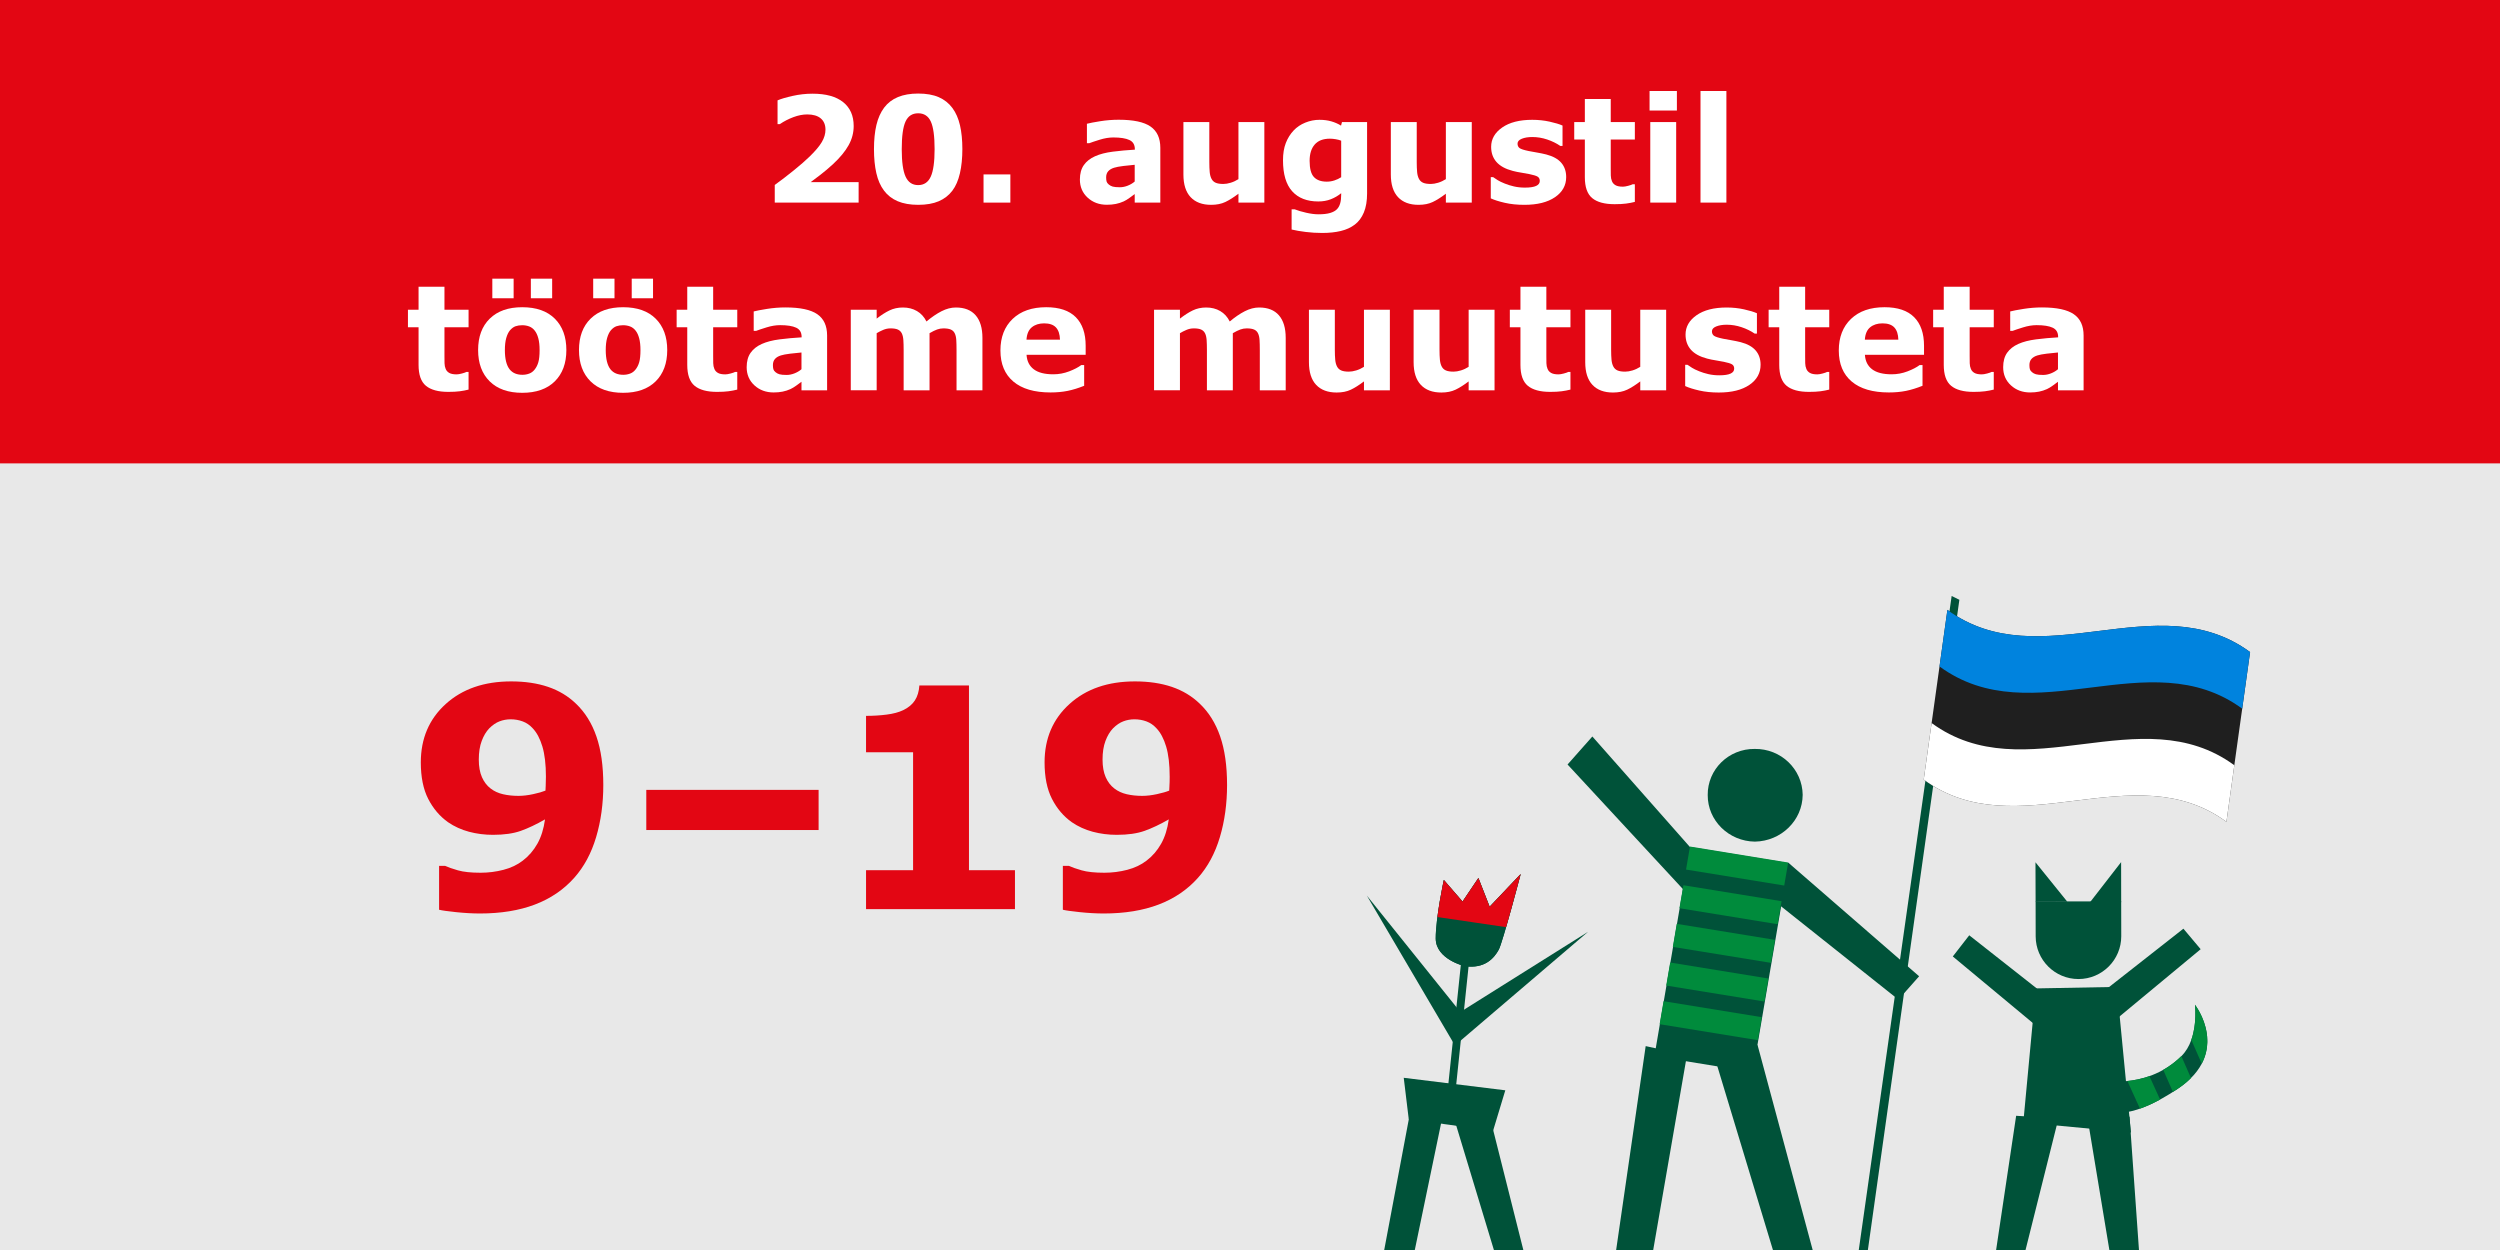 <?xml version="1.0" encoding="utf-8"?>
<!-- Generator: Adobe Illustrator 27.7.0, SVG Export Plug-In . SVG Version: 6.00 Build 0)  -->
<svg version="1.1" id="Layer_1_copy" xmlns="http://www.w3.org/2000/svg" xmlns:xlink="http://www.w3.org/1999/xlink" x="0px"
	 y="0px" width="1000px" height="500px" viewBox="0 0 1000 500" style="enable-background:new 0 0 1000 500;" xml:space="preserve">
<style type="text/css">
	.st0{fill:#E8E8E8;}
	.st1{fill:#E30613;}
	.st2{fill:#FFFFFF;}
	.st3{fill:#005239;}
	.st4{fill:#008B3C;}
	.st5{clip-path:url(#SVGID_00000159437022852511501230000015897858774688845736_);fill:#E30613;}
	.st6{fill:#1F1F1F;}
	.st7{fill:#0083DE;}
</style>
<rect class="st0" width="1000" height="500"/>
<rect y="-1.267" class="st1" width="1000" height="186.619"/>
<g>
	<g>
		<path class="st2" d="M343.448,81.043h-33.549v-7.06
			c2.563-1.855,5.132-3.827,7.705-5.912s4.635-3.884,6.185-5.396
			c2.315-2.238,3.961-4.19,4.937-5.854c0.976-1.665,1.464-3.31,1.464-4.937
			c0-1.951-0.627-3.458-1.88-4.52c-1.254-1.062-3.057-1.593-5.41-1.593
			c-1.761,0-3.611,0.363-5.553,1.09c-1.942,0.728-3.745,1.655-5.41,2.784h-0.918
			v-9.499c1.358-0.593,3.362-1.187,6.012-1.779
			c2.65-0.593,5.305-0.89,7.965-0.89c5.356,0,9.441,1.124,12.254,3.372
			s4.219,5.429,4.219,9.542c0,2.698-0.675,5.262-2.023,7.691
			s-3.41,4.937-6.185,7.52c-1.741,1.606-3.492,3.085-5.252,4.434
			c-1.761,1.349-3.013,2.291-3.76,2.827h19.2V81.043z"/>
		<path class="st2" d="M384.946,59.649c0,3.599-0.326,6.82-0.976,9.663
			c-0.651,2.843-1.665,5.174-3.042,6.992c-1.417,1.857-3.234,3.26-5.453,4.207
			c-2.22,0.948-4.955,1.422-8.208,1.422c-3.195,0-5.922-0.479-8.179-1.436
			c-2.258-0.957-4.085-2.374-5.481-4.25c-1.416-1.877-2.439-4.207-3.071-6.993
			c-0.631-2.785-0.947-5.978-0.947-9.577c0-3.714,0.325-6.939,0.977-9.678
			c0.649-2.737,1.683-5.054,3.099-6.949c1.416-1.877,3.253-3.284,5.511-4.222
			c2.257-0.938,4.955-1.407,8.093-1.407c3.271,0,6.017,0.483,8.236,1.45
			s4.037,2.407,5.453,4.322c1.396,1.876,2.41,4.188,3.042,6.935
			C384.631,52.876,384.946,56.049,384.946,59.649z M373.84,59.649
			c0-5.171-0.507-8.854-1.521-11.046c-1.014-2.192-2.697-3.289-5.051-3.289
			s-4.037,1.097-5.051,3.289c-1.015,2.192-1.521,5.895-1.521,11.103
			c0,5.075,0.517,8.733,1.55,10.975c1.033,2.24,2.707,3.36,5.022,3.36
			c2.314,0,3.989-1.12,5.022-3.36C373.323,68.439,373.84,64.762,373.84,59.649z"/>
		<path class="st2" d="M404.145,81.043h-10.733V69.765h10.733V81.043z"/>
		<path class="st2" d="M453.88,77.628c-0.555,0.421-1.243,0.928-2.066,1.521
			c-0.822,0.594-1.598,1.062-2.324,1.406c-1.015,0.46-2.066,0.799-3.157,1.02
			c-1.09,0.22-2.286,0.33-3.587,0.33c-3.062,0-5.625-0.947-7.691-2.842
			c-2.066-1.894-3.1-4.314-3.1-7.261c0-2.354,0.526-4.276,1.579-5.769
			c1.052-1.492,2.544-2.669,4.477-3.529c1.913-0.861,4.285-1.474,7.117-1.837
			c2.831-0.363,5.769-0.632,8.811-0.804v-0.172c0-1.779-0.728-3.009-2.181-3.688
			c-1.454-0.679-3.598-1.019-6.429-1.019c-1.703,0-3.521,0.302-5.453,0.904
			s-3.319,1.066-4.161,1.392h-0.947v-7.777c1.091-0.287,2.865-0.626,5.324-1.019
			c2.458-0.392,4.922-0.589,7.39-0.589c5.873,0,10.116,0.904,12.728,2.713
			c2.612,1.808,3.918,4.645,3.918,8.509v21.926h-10.246V77.628z M453.88,72.613
			v-6.693c-1.396,0.114-2.908,0.272-4.534,0.472
			c-1.626,0.2-2.86,0.434-3.702,0.701c-1.033,0.324-1.822,0.797-2.367,1.416
			c-0.546,0.62-0.818,1.435-0.818,2.445c0,0.668,0.058,1.212,0.172,1.631
			c0.115,0.42,0.402,0.82,0.861,1.202c0.44,0.381,0.966,0.662,1.578,0.844
			c0.612,0.181,1.569,0.271,2.87,0.271c1.033,0,2.081-0.209,3.143-0.629
			S453.077,73.3,453.88,72.613z"/>
		<path class="st2" d="M505.739,81.043h-10.359v-3.559
			c-1.911,1.454-3.66,2.559-5.245,3.314c-1.587,0.756-3.478,1.134-5.675,1.134
			c-3.555,0-6.292-1.023-8.212-3.07c-1.921-2.048-2.881-5.07-2.881-9.069V48.815
			h10.36v15.985c0,1.626,0.053,2.979,0.158,4.061
			c0.104,1.081,0.349,1.976,0.731,2.684c0.363,0.708,0.914,1.225,1.65,1.55
			s1.765,0.487,3.085,0.487c0.88,0,1.855-0.162,2.928-0.487
			c1.071-0.325,2.104-0.804,3.1-1.436v-22.844h10.359V81.043z"/>
		<path class="st2" d="M546.836,77.341c0,3.023-0.431,5.567-1.291,7.634
			c-0.861,2.066-2.066,3.683-3.616,4.851c-1.55,1.186-3.42,2.042-5.61,2.568
			c-2.191,0.525-4.664,0.789-7.419,0.789c-2.238,0-4.444-0.134-6.615-0.402
			c-2.172-0.268-4.052-0.593-5.64-0.976v-8.064h1.262
			c1.261,0.498,2.798,0.952,4.613,1.363c1.814,0.411,3.438,0.617,4.872,0.617
			c1.91,0,3.462-0.177,4.656-0.531c1.194-0.354,2.106-0.856,2.737-1.506
			c0.592-0.613,1.022-1.397,1.289-2.354c0.268-0.957,0.401-2.104,0.401-3.444
			V77.283c-1.242,1.015-2.618,1.818-4.128,2.411
			c-1.509,0.593-3.19,0.89-5.044,0.89c-4.51,0-7.988-1.358-10.434-4.075
			c-2.446-2.717-3.669-6.85-3.669-12.398c0-2.659,0.372-4.955,1.118-6.888
			c0.745-1.932,1.796-3.615,3.152-5.051c1.261-1.339,2.813-2.382,4.658-3.128
			c1.844-0.746,3.73-1.119,5.661-1.119c1.738,0,3.32,0.206,4.743,0.617
			c1.424,0.411,2.719,0.98,3.884,1.707l0.374-1.435h10.044V77.341z M536.475,70.884
			V56.277c-0.592-0.249-1.317-0.445-2.176-0.589
			c-0.859-0.144-1.633-0.215-2.319-0.215c-2.711,0-4.744,0.779-6.1,2.339
			s-2.032,3.735-2.032,6.528c0,3.1,0.577,5.262,1.731,6.486
			c1.155,1.225,2.868,1.837,5.141,1.837c1.03,0,2.042-0.162,3.034-0.488
			C534.748,71.85,535.654,71.42,536.475,70.884z"/>
		<path class="st2" d="M588.707,81.043h-10.359v-3.559
			c-1.911,1.454-3.66,2.559-5.245,3.314c-1.587,0.756-3.478,1.134-5.675,1.134
			c-3.555,0-6.292-1.023-8.212-3.07c-1.921-2.048-2.881-5.07-2.881-9.069V48.815
			h10.36v15.985c0,1.626,0.053,2.979,0.158,4.061
			c0.104,1.081,0.349,1.976,0.731,2.684c0.363,0.708,0.914,1.225,1.65,1.55
			s1.765,0.487,3.085,0.487c0.88,0,1.855-0.162,2.928-0.487
			c1.071-0.325,2.104-0.804,3.1-1.436v-22.844h10.359V81.043z"/>
		<path class="st2" d="M626.474,70.826c0,3.329-1.492,6.013-4.477,8.05
			c-2.985,2.038-7.07,3.057-12.255,3.057c-2.87,0-5.472-0.269-7.806-0.804
			c-2.335-0.535-4.21-1.129-5.625-1.779v-8.495h0.947
			c0.517,0.364,1.114,0.761,1.793,1.191c0.68,0.431,1.641,0.895,2.885,1.392
			c1.071,0.44,2.286,0.818,3.645,1.134s2.812,0.474,4.362,0.474
			c2.027,0,3.53-0.225,4.506-0.675c0.976-0.449,1.463-1.114,1.463-1.994
			c0-0.784-0.286-1.354-0.86-1.708c-0.574-0.354-1.665-0.692-3.271-1.019
			c-0.766-0.172-1.804-0.358-3.114-0.56s-2.502-0.444-3.573-0.731
			c-2.927-0.766-5.099-1.956-6.515-3.573c-1.416-1.616-2.123-3.631-2.123-6.041
			c0-3.1,1.468-5.678,4.405-7.734c2.937-2.057,6.949-3.085,12.039-3.085
			c2.41,0,4.721,0.244,6.931,0.731c2.21,0.488,3.937,1.01,5.18,1.564v8.15
			h-0.89c-1.53-1.052-3.276-1.908-5.237-2.568s-3.946-0.99-5.955-0.99
			c-1.664,0-3.066,0.229-4.204,0.688c-1.139,0.459-1.708,1.11-1.708,1.951
			c0,0.766,0.259,1.35,0.775,1.751c0.517,0.402,1.731,0.804,3.645,1.205
			c1.052,0.211,2.186,0.416,3.4,0.617s2.435,0.455,3.659,0.761
			c2.717,0.708,4.726,1.822,6.027,3.344
			C625.824,66.651,626.474,68.55,626.474,70.826z"/>
		<path class="st2" d="M653.939,80.759c-1.109,0.286-2.286,0.51-3.53,0.673
			c-1.243,0.161-2.765,0.243-4.562,0.243c-4.018,0-7.008-0.813-8.969-2.439
			s-2.941-4.41-2.941-8.352V55.817h-4.247V48.815h4.247v-9.213h10.36v9.213h9.643
			v7.002h-9.643v11.44c0,1.131,0.01,2.117,0.028,2.96
			c0.02,0.843,0.172,1.6,0.458,2.271c0.267,0.671,0.739,1.202,1.416,1.596
			c0.678,0.393,1.665,0.589,2.962,0.589c0.534,0,1.234-0.115,2.103-0.345
			s1.475-0.439,1.817-0.631h0.858V80.759z"/>
		<path class="st2" d="M670.758,44.223H659.823v-7.835h10.935V44.223z M670.47,81.043h-10.36
			V48.815h10.36V81.043z"/>
		<path class="st2" d="M690.559,81.043h-10.36V36.388h10.36V81.043z"/>
		<path class="st2" d="M187.427,155.836c-1.109,0.286-2.286,0.51-3.53,0.673
			c-1.243,0.161-2.765,0.243-4.562,0.243c-4.018,0-7.008-0.813-8.969-2.439
			s-2.941-4.41-2.941-8.352v-15.067h-4.247v-7.002h4.247v-9.213h10.36v9.213
			h9.643v7.002h-9.643v11.44c0,1.131,0.01,2.117,0.028,2.96
			c0.02,0.843,0.172,1.6,0.458,2.271c0.267,0.671,0.739,1.202,1.416,1.596
			c0.678,0.393,1.665,0.589,2.962,0.589c0.534,0,1.234-0.115,2.103-0.345
			s1.475-0.439,1.817-0.631h0.858V155.836z"/>
		<path class="st2" d="M226.545,140.021c0,5.3-1.546,9.476-4.635,12.526
			c-3.091,3.052-7.429,4.578-13.016,4.578s-9.925-1.526-13.015-4.578
			c-3.09-3.051-4.635-7.227-4.635-12.526c0-5.338,1.555-9.528,4.664-12.57
			c3.108-3.042,7.438-4.563,12.985-4.563c5.625,0,9.974,1.531,13.044,4.592
			C225.009,130.54,226.545,134.721,226.545,140.021z M205.451,119.3h-8.523v-7.835
			h8.523V119.3z M213.831,147.855c0.67-0.822,1.172-1.812,1.507-2.97
			c0.334-1.157,0.502-2.76,0.502-4.808c0-1.894-0.172-3.481-0.517-4.764
			c-0.344-1.281-0.822-2.306-1.435-3.07c-0.612-0.785-1.349-1.34-2.21-1.665
			s-1.789-0.487-2.784-0.487s-1.879,0.134-2.654,0.401
			c-0.774,0.269-1.517,0.804-2.224,1.607c-0.632,0.746-1.134,1.77-1.507,3.07
			c-0.373,1.302-0.56,2.938-0.56,4.907c0,1.761,0.162,3.286,0.487,4.578
			c0.325,1.291,0.804,2.329,1.436,3.113c0.611,0.746,1.344,1.292,2.195,1.636
			c0.851,0.345,1.822,0.517,2.913,0.517c0.937,0,1.831-0.157,2.683-0.474
			C212.515,149.132,213.238,148.601,213.831,147.855z M220.862,119.3h-8.523v-7.835
			h8.523V119.3z"/>
		<path class="st2" d="M266.894,140.021c0,5.3-1.546,9.476-4.635,12.526
			c-3.091,3.052-7.429,4.578-13.016,4.578s-9.925-1.526-13.015-4.578
			c-3.09-3.051-4.635-7.227-4.635-12.526c0-5.338,1.555-9.528,4.664-12.57
			c3.108-3.042,7.438-4.563,12.985-4.563c5.625,0,9.974,1.531,13.044,4.592
			C265.359,130.54,266.894,134.721,266.894,140.021z M245.8,119.3h-8.523v-7.835
			h8.523V119.3z M254.18,147.855c0.67-0.822,1.172-1.812,1.507-2.97
			c0.334-1.157,0.502-2.76,0.502-4.808c0-1.894-0.172-3.481-0.517-4.764
			c-0.344-1.281-0.822-2.306-1.435-3.07c-0.612-0.785-1.349-1.34-2.21-1.665
			s-1.789-0.487-2.784-0.487s-1.879,0.134-2.654,0.401
			c-0.774,0.269-1.517,0.804-2.224,1.607c-0.632,0.746-1.134,1.77-1.507,3.07
			c-0.373,1.302-0.56,2.938-0.56,4.907c0,1.761,0.162,3.286,0.487,4.578
			c0.325,1.291,0.804,2.329,1.436,3.113c0.611,0.746,1.344,1.292,2.195,1.636
			c0.851,0.345,1.822,0.517,2.913,0.517c0.937,0,1.831-0.157,2.683-0.474
			C252.865,149.132,253.588,148.601,254.18,147.855z M261.212,119.3h-8.523v-7.835
			h8.523V119.3z"/>
		<path class="st2" d="M294.904,155.836c-1.109,0.286-2.286,0.51-3.53,0.673
			c-1.243,0.161-2.765,0.243-4.562,0.243c-4.018,0-7.008-0.813-8.969-2.439
			s-2.941-4.41-2.941-8.352v-15.067h-4.247v-7.002h4.247v-9.213h10.36v9.213
			h9.643v7.002h-9.643v11.44c0,1.131,0.01,2.117,0.028,2.96
			c0.02,0.843,0.172,1.6,0.458,2.271c0.267,0.671,0.739,1.202,1.416,1.596
			c0.678,0.393,1.665,0.589,2.962,0.589c0.534,0,1.234-0.115,2.103-0.345
			s1.475-0.439,1.817-0.631h0.858V155.836z"/>
		<path class="st2" d="M320.59,152.705c-0.555,0.421-1.243,0.928-2.066,1.521
			c-0.822,0.594-1.598,1.062-2.324,1.406c-1.015,0.46-2.066,0.799-3.157,1.02
			c-1.09,0.22-2.286,0.33-3.587,0.33c-3.062,0-5.625-0.947-7.691-2.842
			c-2.066-1.894-3.1-4.314-3.1-7.261c0-2.354,0.526-4.276,1.579-5.769
			c1.052-1.492,2.544-2.669,4.477-3.529c1.913-0.861,4.285-1.474,7.117-1.837
			c2.831-0.363,5.769-0.632,8.811-0.804v-0.172c0-1.779-0.728-3.009-2.181-3.688
			c-1.454-0.679-3.598-1.019-6.429-1.019c-1.703,0-3.521,0.302-5.453,0.904
			s-3.319,1.066-4.161,1.392h-0.947v-7.777c1.091-0.287,2.865-0.626,5.324-1.019
			c2.458-0.392,4.922-0.589,7.39-0.589c5.873,0,10.116,0.904,12.728,2.713
			c2.612,1.808,3.918,4.645,3.918,8.509v21.926h-10.246V152.705z M320.59,147.69
			v-6.693c-1.396,0.114-2.908,0.272-4.534,0.472
			c-1.626,0.2-2.86,0.434-3.702,0.701c-1.033,0.324-1.822,0.797-2.367,1.416
			c-0.546,0.62-0.818,1.435-0.818,2.445c0,0.668,0.058,1.212,0.172,1.631
			c0.115,0.42,0.402,0.82,0.861,1.202c0.44,0.381,0.966,0.662,1.578,0.844
			c0.612,0.181,1.569,0.271,2.87,0.271c1.033,0,2.081-0.209,3.143-0.629
			S319.787,148.377,320.59,147.69z"/>
		<path class="st2" d="M371.817,133.277v22.844h-10.36v-16.1
			c0-1.569-0.038-2.903-0.114-4.004c-0.077-1.1-0.287-1.994-0.632-2.684
			c-0.345-0.688-0.866-1.19-1.564-1.507c-0.698-0.315-1.679-0.473-2.941-0.473
			c-1.014,0-1.999,0.205-2.956,0.616c-0.957,0.412-1.817,0.847-2.583,1.307v22.844
			h-10.36v-32.229h10.36v3.559c1.777-1.396,3.479-2.487,5.103-3.271
			s3.42-1.177,5.389-1.177c2.121,0,3.993,0.474,5.617,1.42
			c1.625,0.947,2.896,2.34,3.812,4.176c2.063-1.74,4.069-3.108,6.018-4.104
			c1.949-0.994,3.859-1.492,5.731-1.492c3.478,0,6.118,1.043,7.924,3.128
			c1.806,2.086,2.709,5.09,2.709,9.012v20.979h-10.36v-16.1
			c0-1.588-0.034-2.928-0.101-4.019c-0.067-1.09-0.272-1.979-0.617-2.669
			c-0.325-0.688-0.842-1.19-1.55-1.507c-0.708-0.315-1.703-0.473-2.984-0.473
			c-0.861,0-1.703,0.148-2.525,0.444C374.007,132.095,373.004,132.587,371.817,133.277z
			"/>
		<path class="st2" d="M434.265,141.914h-23.647c0.153,2.525,1.114,4.458,2.885,5.797
			c1.77,1.34,4.376,2.01,7.82,2.01c2.181,0,4.295-0.393,6.342-1.177
			s3.664-1.626,4.851-2.525h1.147v8.294c-2.334,0.938-4.534,1.616-6.601,2.037
			s-4.353,0.632-6.858,0.632c-6.468,0-11.423-1.454-14.866-4.362
			c-3.444-2.908-5.166-7.051-5.166-12.427c0-5.318,1.631-9.532,4.894-12.642
			c3.262-3.109,7.734-4.664,13.416-4.664c5.242,0,9.184,1.325,11.824,3.975
			c2.641,2.65,3.96,6.463,3.96,11.437V141.914z M423.992,135.859
			c-0.058-2.161-0.594-3.788-1.607-4.878c-1.015-1.091-2.593-1.637-4.735-1.637
			c-1.99,0-3.626,0.517-4.907,1.55c-1.282,1.033-2,2.688-2.152,4.965H423.992z"/>
		<path class="st2" d="M493.127,133.277v22.844h-10.36v-16.1
			c0-1.569-0.038-2.903-0.114-4.004c-0.077-1.1-0.287-1.994-0.632-2.684
			c-0.345-0.688-0.866-1.19-1.564-1.507c-0.698-0.315-1.679-0.473-2.941-0.473
			c-1.014,0-1.999,0.205-2.956,0.616c-0.957,0.412-1.817,0.847-2.583,1.307v22.844
			h-10.36v-32.229h10.36v3.559c1.777-1.396,3.479-2.487,5.103-3.271
			s3.42-1.177,5.389-1.177c2.121,0,3.993,0.474,5.617,1.42
			c1.625,0.947,2.896,2.34,3.812,4.176c2.063-1.74,4.069-3.108,6.018-4.104
			c1.949-0.994,3.859-1.492,5.731-1.492c3.478,0,6.118,1.043,7.924,3.128
			c1.806,2.086,2.709,5.09,2.709,9.012v20.979h-10.36v-16.1
			c0-1.588-0.034-2.928-0.101-4.019c-0.067-1.09-0.272-1.979-0.617-2.669
			c-0.325-0.688-0.842-1.19-1.55-1.507c-0.708-0.315-1.703-0.473-2.984-0.473
			c-0.861,0-1.703,0.148-2.525,0.444C495.317,132.095,494.313,132.587,493.127,133.277z
			"/>
		<path class="st2" d="M555.948,156.12h-10.359v-3.559
			c-1.911,1.454-3.66,2.559-5.245,3.314c-1.587,0.756-3.478,1.134-5.675,1.134
			c-3.555,0-6.292-1.023-8.212-3.07c-1.921-2.048-2.881-5.07-2.881-9.069
			v-20.979h10.36v15.985c0,1.626,0.053,2.979,0.158,4.061
			c0.104,1.081,0.349,1.976,0.731,2.684c0.363,0.708,0.914,1.225,1.65,1.55
			s1.765,0.487,3.085,0.487c0.88,0,1.855-0.162,2.928-0.487
			c1.071-0.325,2.104-0.804,3.1-1.436v-22.844h10.359V156.12z"/>
		<path class="st2" d="M597.819,156.12h-10.359v-3.559
			c-1.911,1.454-3.66,2.559-5.245,3.314c-1.587,0.756-3.478,1.134-5.675,1.134
			c-3.555,0-6.292-1.023-8.212-3.07c-1.921-2.048-2.881-5.07-2.881-9.069
			v-20.979h10.36v15.985c0,1.626,0.053,2.979,0.158,4.061
			c0.104,1.081,0.349,1.976,0.731,2.684c0.363,0.708,0.914,1.225,1.65,1.55
			s1.765,0.487,3.085,0.487c0.88,0,1.855-0.162,2.928-0.487
			c1.071-0.325,2.104-0.804,3.1-1.436v-22.844h10.359V156.12z"/>
		<path class="st2" d="M628.182,155.836c-1.109,0.286-2.286,0.51-3.53,0.673
			c-1.243,0.161-2.765,0.243-4.562,0.243c-4.018,0-7.008-0.813-8.969-2.439
			s-2.941-4.41-2.941-8.352v-15.067h-4.247v-7.002h4.247v-9.213h10.36v9.213
			h9.643v7.002h-9.643v11.44c0,1.131,0.01,2.117,0.028,2.96
			c0.02,0.843,0.172,1.6,0.458,2.271c0.267,0.671,0.739,1.202,1.416,1.596
			c0.678,0.393,1.665,0.589,2.962,0.589c0.534,0,1.234-0.115,2.103-0.345
			s1.475-0.439,1.817-0.631h0.858V155.836z"/>
		<path class="st2" d="M666.466,156.12h-10.359v-3.559
			c-1.911,1.454-3.66,2.559-5.245,3.314c-1.587,0.756-3.478,1.134-5.675,1.134
			c-3.555,0-6.292-1.023-8.212-3.07c-1.921-2.048-2.881-5.07-2.881-9.069
			v-20.979h10.36v15.985c0,1.626,0.053,2.979,0.158,4.061
			c0.104,1.081,0.349,1.976,0.731,2.684c0.363,0.708,0.914,1.225,1.65,1.55
			s1.765,0.487,3.085,0.487c0.88,0,1.855-0.162,2.928-0.487
			c1.071-0.325,2.104-0.804,3.1-1.436v-22.844h10.359V156.12z"/>
		<path class="st2" d="M704.234,145.904c0,3.329-1.492,6.013-4.477,8.05
			c-2.985,2.038-7.07,3.057-12.255,3.057c-2.87,0-5.472-0.269-7.806-0.804
			c-2.335-0.535-4.21-1.129-5.625-1.779v-8.495h0.947
			c0.517,0.364,1.114,0.761,1.793,1.191c0.68,0.431,1.641,0.895,2.885,1.392
			c1.071,0.44,2.286,0.818,3.645,1.134s2.812,0.474,4.362,0.474
			c2.027,0,3.53-0.225,4.506-0.675c0.976-0.449,1.463-1.114,1.463-1.994
			c0-0.784-0.286-1.354-0.86-1.708c-0.574-0.354-1.665-0.692-3.271-1.019
			c-0.766-0.172-1.804-0.358-3.114-0.56s-2.502-0.444-3.573-0.731
			c-2.927-0.766-5.099-1.956-6.515-3.573c-1.416-1.616-2.123-3.631-2.123-6.041
			c0-3.1,1.468-5.678,4.405-7.734c2.937-2.057,6.949-3.085,12.039-3.085
			c2.41,0,4.721,0.244,6.931,0.731c2.21,0.488,3.937,1.01,5.18,1.564v8.15
			h-0.89c-1.53-1.052-3.276-1.908-5.237-2.568s-3.946-0.99-5.955-0.99
			c-1.664,0-3.066,0.229-4.204,0.688c-1.139,0.459-1.708,1.11-1.708,1.951
			c0,0.766,0.259,1.35,0.775,1.751c0.517,0.402,1.731,0.804,3.645,1.205
			c1.052,0.211,2.186,0.416,3.4,0.617s2.435,0.455,3.659,0.761
			c2.717,0.708,4.726,1.822,6.027,3.344
			C703.584,141.728,704.234,143.627,704.234,145.904z"/>
		<path class="st2" d="M731.699,155.836c-1.109,0.286-2.286,0.51-3.53,0.673
			c-1.243,0.161-2.765,0.243-4.562,0.243c-4.018,0-7.008-0.813-8.969-2.439
			s-2.941-4.41-2.941-8.352v-15.067h-4.247v-7.002h4.247v-9.213h10.36v9.213
			h9.643v7.002h-9.643v11.44c0,1.131,0.01,2.117,0.028,2.96
			c0.02,0.843,0.172,1.6,0.458,2.271c0.267,0.671,0.739,1.202,1.416,1.596
			c0.678,0.393,1.665,0.589,2.962,0.589c0.534,0,1.234-0.115,2.103-0.345
			s1.475-0.439,1.817-0.631h0.858V155.836z"/>
		<path class="st2" d="M769.61,141.914h-23.647c0.153,2.525,1.114,4.458,2.885,5.797
			c1.77,1.34,4.376,2.01,7.82,2.01c2.181,0,4.295-0.393,6.342-1.177
			s3.664-1.626,4.851-2.525h1.147v8.294c-2.334,0.938-4.534,1.616-6.601,2.037
			s-4.353,0.632-6.858,0.632c-6.468,0-11.423-1.454-14.866-4.362
			c-3.444-2.908-5.166-7.051-5.166-12.427c0-5.318,1.631-9.532,4.894-12.642
			c3.262-3.109,7.734-4.664,13.416-4.664c5.242,0,9.184,1.325,11.824,3.975
			c2.641,2.65,3.96,6.463,3.96,11.437V141.914z M759.337,135.859
			c-0.058-2.161-0.594-3.788-1.607-4.878c-1.015-1.091-2.593-1.637-4.735-1.637
			c-1.99,0-3.626,0.517-4.907,1.55c-1.282,1.033-2,2.688-2.152,4.965H759.337z"/>
		<path class="st2" d="M797.506,155.836c-1.109,0.286-2.286,0.51-3.53,0.673
			c-1.243,0.161-2.765,0.243-4.562,0.243c-4.018,0-7.008-0.813-8.969-2.439
			s-2.941-4.41-2.941-8.352v-15.067h-4.247v-7.002h4.247v-9.213h10.36v9.213
			h9.643v7.002h-9.643v11.44c0,1.131,0.01,2.117,0.028,2.96
			c0.02,0.843,0.172,1.6,0.458,2.271c0.267,0.671,0.739,1.202,1.416,1.596
			c0.678,0.393,1.665,0.589,2.962,0.589c0.534,0,1.234-0.115,2.103-0.345
			s1.475-0.439,1.817-0.631h0.858V155.836z"/>
		<path class="st2" d="M823.19,152.705c-0.555,0.421-1.243,0.928-2.066,1.521
			c-0.822,0.594-1.598,1.062-2.324,1.406c-1.015,0.46-2.066,0.799-3.157,1.02
			c-1.09,0.22-2.286,0.33-3.587,0.33c-3.062,0-5.625-0.947-7.691-2.842
			c-2.066-1.894-3.1-4.314-3.1-7.261c0-2.354,0.526-4.276,1.579-5.769
			c1.052-1.492,2.544-2.669,4.477-3.529c1.913-0.861,4.285-1.474,7.117-1.837
			c2.831-0.363,5.769-0.632,8.811-0.804v-0.172c0-1.779-0.728-3.009-2.181-3.688
			c-1.454-0.679-3.598-1.019-6.429-1.019c-1.703,0-3.521,0.302-5.453,0.904
			s-3.319,1.066-4.161,1.392h-0.947v-7.777c1.091-0.287,2.865-0.626,5.324-1.019
			c2.458-0.392,4.922-0.589,7.39-0.589c5.873,0,10.116,0.904,12.728,2.713
			c2.612,1.808,3.918,4.645,3.918,8.509v21.926h-10.246V152.705z M823.19,147.69
			v-6.693c-1.396,0.114-2.908,0.272-4.534,0.472
			c-1.626,0.2-2.86,0.434-3.702,0.701c-1.033,0.324-1.822,0.797-2.367,1.416
			c-0.546,0.62-0.818,1.435-0.818,2.445c0,0.668,0.058,1.212,0.172,1.631
			c0.115,0.42,0.402,0.82,0.861,1.202c0.44,0.381,0.966,0.662,1.578,0.844
			c0.612,0.181,1.569,0.271,2.87,0.271c1.033,0,2.081-0.209,3.143-0.629
			S822.387,148.377,823.19,147.69z"/>
	</g>
</g>
<g>
	<polygon class="st3" points="597.212,452.364 563.497,447.659 561.496,431.117 602.12,436.124 	
		"/>
	<polygon class="st3" points="577.93,447.025 581.068,447.365 587.47,386.165 584.349,385.816 	
		"/>
	<path class="st3" d="M585.854,386.467c0,0-11.562-2.734-11.572-11.11
		c0-8.389,3.253-23.37,3.253-23.37l7.48,8.637l6.345-9.43l4.491,11.505
		l12.43-13.103c0,0-7.21,27.38-8.774,30.263
		C597.716,383.155,593.99,387.638,585.854,386.467"/>
	<path class="st3" d="M585.854,386.467c0,0-11.562-2.734-11.572-11.11
		c0-8.389,3.253-23.37,3.253-23.37l7.48,8.637l6.345-9.43l4.491,11.505
		l12.43-13.103c0,0-7.21,27.38-8.774,30.263
		C597.716,383.155,593.99,387.638,585.854,386.467"/>
	<path class="st3" d="M701.965,336.652c-10.425-0.128-18.936-8.398-18.88-18.635
		c-0.104-10.242,8.372-18.554,18.786-18.445
		c10.546-0.157,19.069,8.128,19.201,18.349
		C720.994,328.167,712.514,336.46,701.965,336.652"/>
	<polygon class="st3" points="715.268,345.018 767.65,390.507 759.369,399.856 709.076,359.871 	"/>
	<polygon class="st3" points="679.695,343.012 636.943,294.599 627.02,305.801 679.619,362.603 	
		"/>
	<polygon class="st3" points="661.764,422.441 701.124,428.851 715.401,345.239 676.039,338.822 	
		"/>
	<polygon class="st4" points="674.416,347.823 713.687,354.217 715.268,345.018 675.991,338.614 	
		"/>
	<polygon class="st4" points="671.775,363.284 711.039,369.688 712.627,360.483 673.356,354.096 	
		"/>
	<polygon class="st4" points="669.131,378.759 708.412,385.145 709.988,375.945 670.7,369.545 	
		"/>
	<polygon class="st4" points="666.486,394.221 705.777,400.615 707.348,391.409 668.071,385.01 	
		"/>
	<polygon class="st4" points="663.849,409.677 703.136,416.077 704.7,406.874 665.422,400.481 	
		"/>
	<polygon class="st3" points="709.326,500.508 725.112,500.151 703.039,418.076 684.326,417.877 	"/>
	<polygon class="st3" points="646.383,500.508 661.19,500.508 674.787,422.037 658.272,418.444 	
		"/>
	<polygon class="st3" points="582.824,417.457 583.811,404.996 635.213,372.728 	"/>
	<polygon class="st3" points="582.566,419.185 584.269,404.974 546.716,358.213 	"/>
	<g>
		<g>
			<defs>
				<path id="SVGID_1_" d="M595.852,362.698l-4.492-11.503l-6.345,9.429l-7.48-8.637
					c0,0-3.254,14.98-3.254,23.372c0.011,8.374,11.571,11.108,11.571,11.108
					c8.137,1.171,11.864-3.311,13.656-6.608c1.563-2.884,8.773-30.263,8.773-30.263
					L595.852,362.698z"/>
			</defs>
			<clipPath id="SVGID_00000166655158357192998170000011815884986628044966_">
				<use xlink:href="#SVGID_1_"  style="overflow:visible;"/>
			</clipPath>
			<polygon style="clip-path:url(#SVGID_00000166655158357192998170000011815884986628044966_);fill:#E30613;" points="
				559.296,364.505 616.962,373.007 620.596,349.444 562.933,340.944 			"/>
		</g>
		<g>
			<polygon class="st3" points="553.653,500.152 565.886,500.152 577.36,444.885 564.097,444.663 
							"/>
			<polygon class="st3" points="581.366,446.501 597.716,500.508 609.463,500.508 596.246,447.95 
							"/>
		</g>
	</g>
	<g>
		<polygon class="st3" points="855.59,500.028 843.781,500.206 834.882,446.482 851.82,446.664 
					"/>
		<polygon class="st3" points="798.446,499.99 810.203,500.035 823.357,447.479 806.458,446.311 		
			"/>
		<g>
			<path class="st3" d="M872.576,422.425c-7.529,7.454-16.388,9.542-22.049,10.025
				c-0.2,0.017-2.05,0.146-2.243,0.159l2.769,12.178
				c4.638-0.824,11.122-3.318,19.975-9.223c21.835-14.559,6.961-33.662,6.961-33.662
				S879.68,415.408,872.576,422.425z"/>
			<g>
				<path class="st4" d="M876.522,415.963l4.172,9.511
					c6.304-11.996-2.706-23.571-2.706-23.571S878.908,409.28,876.522,415.963z"/>
				<path class="st4" d="M872.543,422.456c-2.335,2.306-4.798,4.095-7.253,5.483
					l3.877,8.836c0.609-0.388,1.227-0.788,1.859-1.21
					c2.119-1.413,3.889-2.869,5.364-4.346L872.543,422.456z"/>
				<path class="st4" d="M859.767,430.456c-3.267,1.16-6.324,1.713-8.815,1.955
					l5.037,11.05c2.346-0.82,5.02-2.005,8.046-3.65L859.767,430.456z"/>
			</g>
		</g>
		<polygon class="st3" points="814.348,395.364 846.738,394.758 852.372,453.012 809.325,448.946 
					"/>
		<polygon class="st3" points="880.263,379.682 845.965,408.117 838.299,398.997 873.361,371.472 		
			"/>
		<polygon class="st3" points="787.698,374.115 822.706,401.671 815.401,411.083 781.122,382.588 		
			"/>
		<g>
			<path class="st3" d="M831.417,391.617L831.417,391.617
				c-9.454,0.018-17.131-7.632-17.149-17.085l-0.026-13.943l34.234-0.064
				l0.026,13.943C848.52,383.921,840.871,391.599,831.417,391.617z"/>
			<polygon class="st3" points="826.924,360.689 814.241,360.738 814.19,344.913 			"/>
			<polygon class="st3" points="836.011,360.888 848.477,360.865 848.447,344.85 			"/>
		</g>
	</g>
	<polygon class="st3" points="780.661,238.391 783.75,239.915 747.101,500.344 743.458,500.344 	"/>
	<g>
		<g>
			<path class="st6" d="M890.571,328.729c-37.33-27.354-83.749,10.47-121.08-16.884
				c3.156-22.631,6.312-45.262,9.468-67.893
				c37.33,27.354,83.75-10.47,121.08,16.884
				C896.882,283.467,893.727,306.098,890.571,328.729z"/>
		</g>
		<g>
			<path class="st7" d="M896.882,283.467c-37.33-27.354-83.749,10.47-121.08-16.884
				c1.052-7.544,2.104-15.087,3.156-22.631
				c37.33,27.354,83.75-10.47,121.08,16.884
				C898.986,268.38,897.934,275.923,896.882,283.467z"/>
		</g>
		<g>
			<path class="st2" d="M890.571,328.729c-37.33-27.354-83.749,10.47-121.08-16.884
				c1.052-7.544,2.104-15.087,3.156-22.631
				c37.33,27.354,83.75-10.47,121.08,16.884
				C892.675,313.642,891.623,321.186,890.571,328.729z"/>
		</g>
	</g>
</g>
<g>
	<g>
		<g>
			<path class="st1" d="M241.32,314.001c0,7.476-0.959,14.432-2.876,20.869
				c-1.918,6.437-4.835,11.854-8.75,16.252
				c-4.235,4.758-9.49,8.326-15.762,10.705c-6.273,2.377-13.585,3.568-21.935,3.568
				c-2.957,0-6.153-0.18-9.589-0.539c-3.436-0.36-5.693-0.68-6.772-0.959
				V346.337h2.397c1.199,0.559,2.907,1.159,5.124,1.797
				c2.217,0.64,5.244,0.959,9.08,0.959c3.116,0,6.172-0.389,9.169-1.168
				c2.997-0.78,5.574-2.009,7.731-3.687c2.357-1.798,4.295-4.046,5.814-6.744
				c1.517-2.697,2.536-5.945,3.056-9.741c-3.476,2-6.703,3.529-9.678,4.589
				c-2.977,1.06-6.683,1.589-11.118,1.589c-3.356,0-6.562-0.409-9.618-1.23
				s-5.843-2.09-8.361-3.809c-3.317-2.36-5.963-5.469-7.941-9.329
				c-1.978-3.859-2.966-8.728-2.966-14.607c0-9.558,3.326-17.346,9.978-23.366
				c6.653-6.019,15.372-9.029,26.16-9.029c5.553,0,10.478,0.731,14.773,2.189
				c4.295,1.459,8.001,3.688,11.117,6.686c3.635,3.438,6.372,7.817,8.211,13.134
				C240.401,299.888,241.32,306.365,241.32,314.001z M218.367,310.663
				c0-4.884-0.47-8.897-1.409-12.04c-0.939-3.142-2.227-5.574-3.865-7.296
				c-1.159-1.281-2.498-2.201-4.016-2.762c-1.519-0.56-3.116-0.841-4.794-0.841
				c-1.559,0-3.048,0.27-4.465,0.811c-1.419,0.54-2.787,1.471-4.105,2.792
				c-1.239,1.281-2.247,2.963-3.026,5.045c-0.779,2.082-1.169,4.564-1.169,7.446
				c0,2.802,0.42,5.154,1.259,7.055c0.839,1.902,1.998,3.413,3.476,4.534
				c1.398,1.081,3.046,1.842,4.944,2.282c1.897,0.44,3.965,0.66,6.203,0.66
				c1.797,0,3.755-0.229,5.873-0.69c2.117-0.46,3.755-0.931,4.915-1.411
				c0-0.44,0.03-1.071,0.089-1.891C218.336,313.536,218.367,312.304,218.367,310.663z"
				/>
			<path class="st1" d="M327.441,332.013h-68.921v-16.061h68.921V332.013z"/>
			<path class="st1" d="M405.987,363.657h-59.571v-15.582h18.817V300.909h-18.817v-14.563
				c2.876,0,5.633-0.169,8.27-0.509c2.637-0.339,4.833-0.929,6.592-1.768
				c2.077-0.998,3.636-2.297,4.675-3.895c1.039-1.597,1.638-3.596,1.797-5.993
				h19.838v73.895h18.399V363.657z"/>
			<path class="st1" d="M490.825,314.001c0,7.476-0.959,14.432-2.878,20.869
				c-1.917,6.437-4.835,11.854-8.75,16.252
				c-4.235,4.758-9.489,8.326-15.762,10.705c-6.273,2.377-13.585,3.568-21.934,3.568
				c-2.957,0-6.153-0.18-9.588-0.539c-3.438-0.36-5.693-0.68-6.772-0.959
				V346.337h2.397c1.199,0.559,2.906,1.159,5.123,1.797
				c2.218,0.64,5.244,0.959,9.08,0.959c3.117,0,6.174-0.389,9.17-1.168
				c2.996-0.78,5.574-2.009,7.732-3.687c2.356-1.798,4.294-4.046,5.813-6.744
				c1.518-2.697,2.536-5.945,3.057-9.741c-3.476,2-6.703,3.529-9.68,4.589
				c-2.977,1.06-6.682,1.589-11.117,1.589c-3.357,0-6.563-0.409-9.619-1.23
				c-3.057-0.82-5.843-2.09-8.36-3.809c-3.318-2.36-5.964-5.469-7.941-9.329
				c-1.978-3.859-2.966-8.728-2.966-14.607c0-9.558,3.326-17.346,9.978-23.366
				c6.653-6.019,15.372-9.029,26.16-9.029c5.553,0,10.478,0.731,14.773,2.189
				c4.294,1.459,8.001,3.688,11.117,6.686c3.636,3.438,6.373,7.817,8.211,13.134
				S490.825,306.365,490.825,314.001z M467.871,310.663c0-4.884-0.47-8.897-1.409-12.04
				c-0.939-3.142-2.227-5.574-3.865-7.296c-1.16-1.281-2.498-2.201-4.016-2.762
				c-1.519-0.56-3.116-0.841-4.795-0.841c-1.558,0-3.046,0.27-4.464,0.811
				c-1.419,0.54-2.788,1.471-4.106,2.792c-1.239,1.281-2.247,2.963-3.027,5.045
				c-0.779,2.082-1.168,4.564-1.168,7.446c0,2.802,0.42,5.154,1.258,7.055
				c0.839,1.902,1.998,3.413,3.476,4.534c1.398,1.081,3.046,1.842,4.944,2.282
				s3.966,0.66,6.203,0.66c1.797,0,3.754-0.229,5.872-0.69
				c2.118-0.46,3.756-0.931,4.914-1.411c0-0.44,0.031-1.071,0.09-1.891
				C467.841,313.536,467.871,312.304,467.871,310.663z"/>
		</g>
	</g>
</g>
</svg>
